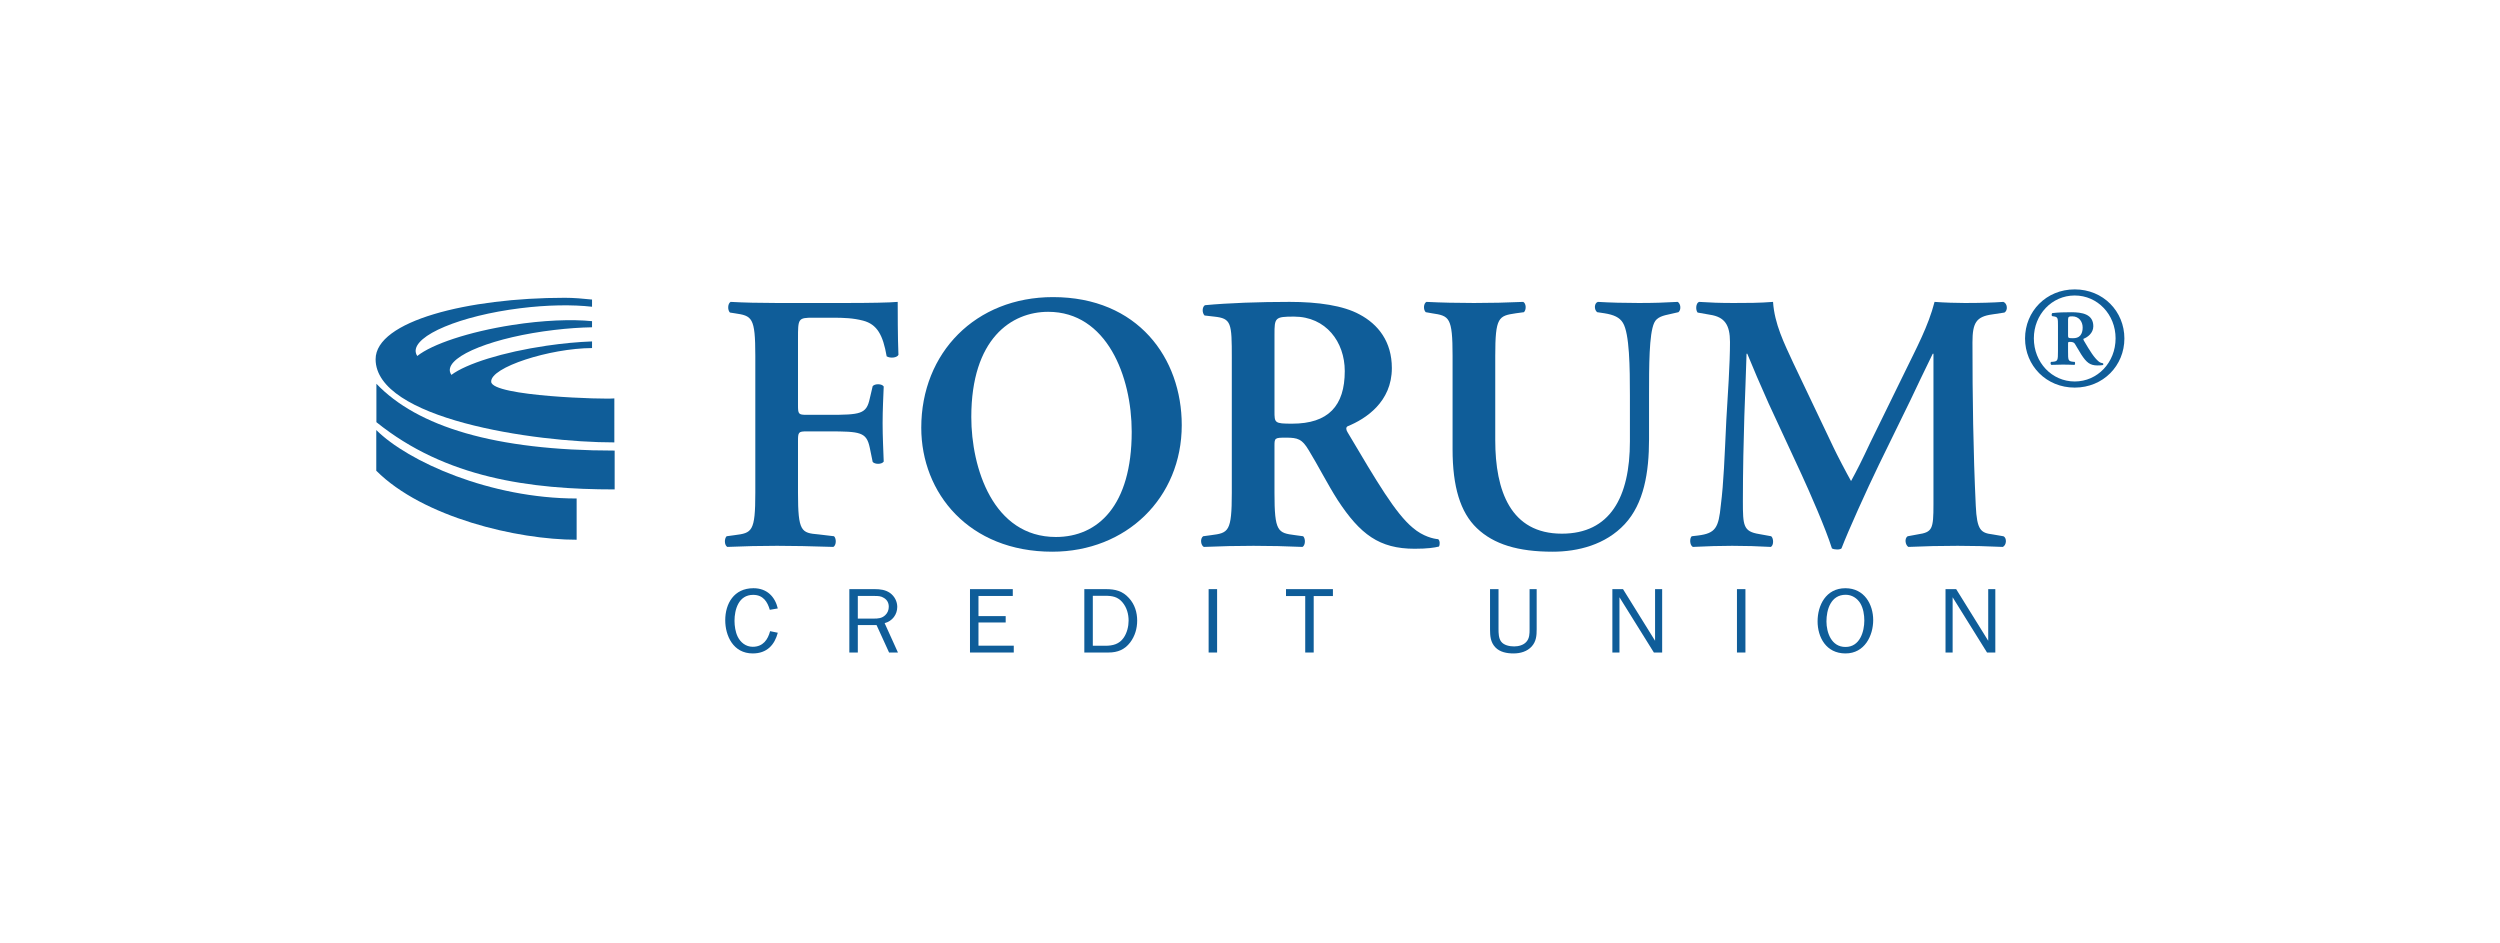 <?xml version="1.0" encoding="UTF-8"?>
<svg id="_822x310_px_-_full_colour_-_white" data-name="822x310 px - full colour - white" xmlns="http://www.w3.org/2000/svg" viewBox="0 0 822 310">
  <defs>
    <style>
      .cls-1 {
        fill: #0f5d99;
      }

      .cls-2 {
        fill: #fff;
      }
    </style>
  </defs>
  <rect id="white_background_KEEP_" data-name="white background (KEEP!)" class="cls-2" width="822" height="310"/>
  <g>
    <g>
      <path class="cls-1" d="M194.662,114.442c-13.877.07-33.505,6.326-33.157,11.109.35,4.782,37.867,5.832,40.492,5.441l-.002,14.471c-26.653,0-78.495-7.804-78.495-27.355,0-12.588,30.459-20.194,62.187-20.194,3.057,0,6.046.276,8.975.582v2.363c-6.434-.732-14.701-.627-23.623.49-19.661,2.459-35.043,8.899-34.357,14.386.058.46.236.899.51,1.316,4.873-3.888,16.9-7.952,31.306-10.197,10.083-1.569,19.526-1.936,26.164-1.254v2.008c-3.941.074-8.009.362-12.397.878-19.661,2.314-35.043,8.374-34.357,13.536.059.436.238.847.51,1.239,4.873-3.659,16.902-7.484,31.306-9.593,5.301-.776,10.36-1.239,14.938-1.412,0,0,0,2.184 0,2.185Z"/>
      <path class="cls-1" d="M189.6,177.466c-19.613,0-50.559-7.367-65.88-22.687v-13.383c10.348,10.349,37.487,22.509,65.88,22.509v13.561Z"/>
      <path class="cls-1" d="M202.099,160.923c-27.873,0-55.563-3.755-78.338-22.115v-12.626c13.465,14.077,38.832,21.969,78.338,21.969v12.772Z"/>
    </g>
    <g>
      <g>
        <path class="cls-1" d="M255.738,208.045c-1.037,3.948-3.533,6.805-8.235,6.805-6.419,0-9.045-5.806-9.045-10.936,0-5.379,2.821-10.51,9.273-10.51,4.473,0,7.099,2.822,8.007,6.648l-2.626.459c-.778-2.646-2.171-4.92-5.479-4.92-4.831,0-6.127,4.92-6.127,8.533,0,1.642.292,3.678,1.037,5.196.908,1.853,2.626,3.343,4.961,3.343,3.405,0,4.993-2.403,5.706-5.136,0,0,2.529.518,2.529.518Z"/>
        <path class="cls-1" d="M292.328,214.548l-4.119-9.025h-6.158v9.025h-2.788v-20.842h8.331c1.816,0,3.567.211,5.059,1.275,1.491,1.064,2.367,2.798,2.367,4.558,0,2.457-1.557,4.677-4.151,5.347l4.377,9.662h-2.918ZM287.269,203.395c1.492,0,2.723-.089,3.826-1.156.778-.729,1.136-1.728,1.136-2.733,0-1.215-.487-2.214-1.557-2.884-.974-.64-1.913-.67-3.081-.67h-5.543v7.443s5.218,0,5.218-0Z"/>
        <path class="cls-1" d="M333.326,214.548h-14.394v-20.842h14.072v2.247h-11.282v6.624h8.947v2.093h-8.947v7.629h11.605v2.249Z"/>
        <path class="cls-1" d="M356.527,193.706h7.036c3.178,0,5.544.608,7.65,2.944,1.913,2.101,2.691,4.712,2.691,7.415,0,2.549-.714,5.074-2.302,7.167-1.784,2.344-4.083,3.316-7.133,3.316h-7.942s0-20.842-0-20.842ZM363.4,212.328c2.561,0,4.605-.548,6.064-2.641,1.102-1.582,1.622-3.74,1.622-5.622,0-2.128-.586-4.342-2.044-6.043-1.522-1.796-3.305-2.128-5.641-2.128h-4.083v16.434s4.083,0,4.083 0Z"/>
        <path class="cls-1" d="M397.396,214.548v-20.842h2.787v20.842h-2.787Z"/>
        <path class="cls-1" d="M429.158,214.548v-18.565h-6.322v-2.277h15.427v2.277h-6.319v18.565h-2.787Z"/>
        <path class="cls-1" d="M505.258,193.706v13.183c0,2.069-.13,3.981-1.62,5.652-1.493,1.669-3.729,2.309-5.997,2.309-2.171,0-4.475-.427-5.968-2.004-1.618-1.701-1.75-3.802-1.75-5.957v-13.183h2.792v13.183c0,1.245.032,2.946.84,4.04.91,1.247,2.79,1.612,4.313,1.612,1.426,0,3.049-.424,3.986-1.491,1.072-1.183,1.072-2.735,1.072-4.161v-13.183s2.333,0,2.333 0Z"/>
        <path class="cls-1" d="M543.795,214.548l-11.317-18.168v18.168h-2.333v-20.842h3.5l10.54,16.98v-16.98h2.333v20.842h-2.722 0Z"/>
        <path class="cls-1" d="M571.112,214.548v-20.842h2.787v20.842h-2.787Z"/>
        <path class="cls-1" d="M597.622,204.278c0-5.198,2.722-10.874,9.141-10.874,6.257,0,9.143,5.347,9.143,10.477,0,5.104-2.79,10.969-9.111,10.969-6.384,0-9.173-5.347-9.173-10.572h0ZM612.987,204.035c0-1.855-.321-4.01-1.328-5.684-1.005-1.639-2.725-2.792-4.799-2.792-4.958,0-6.322,5.012-6.322,8.749,0,3.583,1.558,8.414,6.257,8.414,4.766,0,6.192-5.104,6.192-8.687Z"/>
        <path class="cls-1" d="M653.336,214.548l-11.312-18.168v18.168h-2.336v-20.842h3.502l10.534,16.98v-16.98h2.336v20.842h-2.725Z"/>
      </g>
      <path class="cls-1" d="M665.836,111.296c0-8.911,6.954-16.146,16.332-16.146s16.332,7.235,16.332,16.146-6.953,16.146-16.332,16.146-16.332-7.234-16.332-16.146ZM668.731,111.248c0,7.933,5.925,14.185,13.437,14.185s13.437-6.253,13.437-14.185c0-7.838-5.925-14.091-13.437-14.091s-13.437,6.253-13.437,14.091ZM676.662,107.143c0-2.566,0-2.941-1.493-3.127l-.467-.092c-.186-.234-.14-.794.095-.98,2.144-.234,3.732-.281,6.205-.281,3.591,0,7.28.608,7.28,4.62,0,2.24-1.915,3.64-3.221,4.105-.092.188,0,.421.14.655,2.006,3.407,3.313,5.552,4.899,6.859.467.374.98.466,1.401.56.092.14.092.42,0,.559-.608.093-.886.14-1.82.14-2.473,0-3.64-.933-5.414-3.686-.51-.84-1.399-2.333-2.098-3.5-.281-.421-.84-.56-1.588-.56-.513,0-.605.047-.605.56v2.52c0,2.892,0,3.266,1.585,3.452l.608.047c.184.186.14.84-.046.98-1.493-.047-2.476-.093-3.921-.093-1.213,0-2.379.046-3.732.093-.281-.14-.327-.794-.095-.98l.7-.047c1.493-.186,1.588-.42,1.588-3.452v-8.352ZM679.975,110.315c0,.84.14.886,1.631.886.934,0,1.774-.186,2.382-.886.513-.606.794-1.493.794-2.614,0-2.005-1.264-3.686-3.408-3.686-1.072,0-1.399.095-1.399,1.075v5.225h0Z"/>
      <g>
        <path class="cls-1" d="M278.108,99.623c7.743,0,14.516-.12,17.057-.363,0,2.663,0,11.736.243,17.42-.485.968-2.663,1.21-3.872.483-1.21-7.016-3.143-10.524-7.742-11.733-3.266-.848-6.289-.968-10.162-.968h-6.17c-5.08,0-5.08.242-5.08,7.017v21.653c0,3.024.12,3.266,2.903,3.266h7.137c10.526,0,12.46-.242,13.549-5.322l.968-4.113c.725-.848,3.025-.848,3.629.122-.121,3.145-.363,7.62-.363,12.096,0,4.476.242,8.831.363,12.581-.605.968-2.904.968-3.629.121l-.968-4.719c-1.089-5.081-3.023-5.322-13.549-5.322h-7.137c-2.783,0-2.903.242-2.903,3.267v16.934c0,12.824,1.088,13.186,6.774,13.669l5.081.605c.848.851.726,3.027-.242,3.51-7.742-.243-13.186-.364-18.509-.364s-10.767.121-16.332.364c-.967-.483-1.087-2.66-.242-3.51l2.663-.362c5.684-.726,6.773-1.088,6.773-13.912v-45.001c0-12.823-1.088-13.186-6.773-14.033l-1.573-.243c-.848-.845-.726-3.023.242-3.508,4.233.243,9.677.363,15.001.363,0,0,22.863,0,22.863,0Z"/>
        <path class="cls-1" d="M388.559,139.787c0,23.831-18.145,41.613-42.581,41.613-27.341,0-43.066-19.235-43.066-40.768,0-24.679,17.902-42.944,43.306-42.944,27.944,0,42.341,20.081,42.341,42.099ZM319.363,137.125c0,16.694,7.138,39.437,27.823,39.437,13.792,0,24.919-10.28,24.919-34.598,0-18.267-8.224-39.438-27.459-39.438-12.096,0-25.284,8.832-25.284,34.599Z"/>
        <path class="cls-1" d="M405.02,117.77c0-11.613-.122-13.066-5.809-13.671l-3.145-.362c-.848-.848-.848-2.784.121-3.388,7.622-.726,17.902-1.089,27.823-1.089,9.438,0,17.66,1.21,22.986,4.114,6.168,3.266,10.645,8.952,10.645,17.662,0,11.128-8.59,16.694-14.517,19.113-.729.362-.486,1.331,0,2.055,9.678,16.332,15.727,26.615,21.411,31.333,3.389,2.903,6.894,3.632,8.347,3.751.605.484.605,1.815.243,2.42-1.453.362-3.753.724-7.982.724-11.617,0-17.906-4.718-25.286-15.965-3.265-5.085-6.651-11.736-9.554-16.453-2.176-3.631-3.51-4.114-7.502-4.114-3.629,0-3.751.122-3.751,2.663v15.483c0,12.824,1.088,13.186,6.775,13.912l2.663.362c.845.851.724,3.027-.243,3.51-5.325-.243-10.769-.364-16.089-.364-5.324,0-10.768.121-16.331.364-.968-.483-1.33-2.66-.243-3.51l2.661-.362c5.684-.726,6.775-1.088,6.775-13.912v-44.274h-0ZM419.051,135.189c0,3.871,0,4.114,5.809,4.114,11.855,0,17.299-5.807,17.299-17.3,0-9.557-6.168-17.904-16.694-17.904-6.292,0-6.413.363-6.413,5.927v25.162Z"/>
        <path class="cls-1" d="M477.608,117.043c0-12.823-1.091-13.186-6.778-14.033l-2.055-.364c-.848-.845-.726-2.902.243-3.386,4.839.243,10.28.363,15.605.363,5.441,0,10.885-.12,16.208-.363.972.485,1.091,2.541.243,3.386l-2.66.364c-5.687.847-6.775,1.21-6.775,14.033v27.702c0,16.694,5.082,30.728,21.898,30.728,15.846,0,22.378-11.976,22.378-30.363v-15.122c0-9.073-.119-20.323-2.298-23.831-1.091-1.816-3.024-2.663-6.049-3.146l-2.42-.364c-1.088-.845-.967-3.023.243-3.386,4.113.243,8.709.363,13.426.363,5.079,0,8.35-.12,12.824-.363.969.605,1.21,2.541.243,3.386l-2.663.606c-2.298.485-4.477.968-5.325,2.904-1.69,3.628-1.69,14.274-1.69,23.831v14.394c0,11.01-1.693,21.17-7.983,27.945-6.294,6.775-15.365,9.073-23.715,9.073-11.369,0-19.351-2.42-24.919-7.742-5.444-5.201-7.982-13.669-7.982-25.889v-30.726h-0Z"/>
        <path class="cls-1" d="M658.707,176.318c1.21.483,1.088,3.027-.243,3.51-5.201-.243-9.916-.364-14.758-.364-5.684,0-10.888.121-16.21.364-.967-.483-1.453-2.784-.238-3.51l3.262-.605c4.842-.726,5.201-1.693,5.201-9.918v-49.477h-.243c-3.262,6.653-4.958,10.282-7.259,15.12l-10.402,21.293c-4.11,8.468-10.159,21.897-12.335,27.582-.486.483-2.301.483-3.146,0-2.055-6.532-7.261-18.39-10.043-24.436l-10.769-23.227c-2.295-5.081-5.56-12.701-7.016-16.331h-.243c-.238,5.927-.481,15.363-.724,20.443-.238,7.379-.481,18.145-.481,28.064,0,7.985.119,9.921,5.32,10.767l3.991.726c.848.726.848,3.027-.121,3.51-4.475-.243-8.223-.364-12.7-.364-3.872,0-8.228.121-12.943.364-1.091-.605-1.091-2.903-.365-3.51l2.058-.241c5.806-.726,6.775-2.541,7.502-9.921.964-7.621,1.207-15.483,1.815-28.064.481-8.227,1.204-18.267,1.204-25.647,0-5.686-1.812-8.225-6.53-8.952l-4.115-.726c-.724-.845-.602-3.145.486-3.508,3.629.243,6.897.363,11.374.363,4.229,0,8.468,0,12.94-.363.486,7.259,3.632,13.551,6.654,20.081l13.31,27.945c.964,2.056,4.113,8.105,5.684,10.887,1.933-3.508,3.629-6.895,6.289-12.581l11.371-23.226c3.872-7.984,7.745-15.121,9.797-23.106,3.267.243,7.264.363,9.924.363,5.08,0,9.314-.12,12.7-.363,1.331.485,1.574,2.784.362,3.508l-3.991.606c-5.325.725-6.529,2.783-6.529,9.193,0,17.904.243,35.807,1.086,53.713.362,8.104,1.696,8.949,5.563,9.432,0,0,3.51.605,3.51.605Z"/>
      </g>
    </g>
  </g>
</svg>